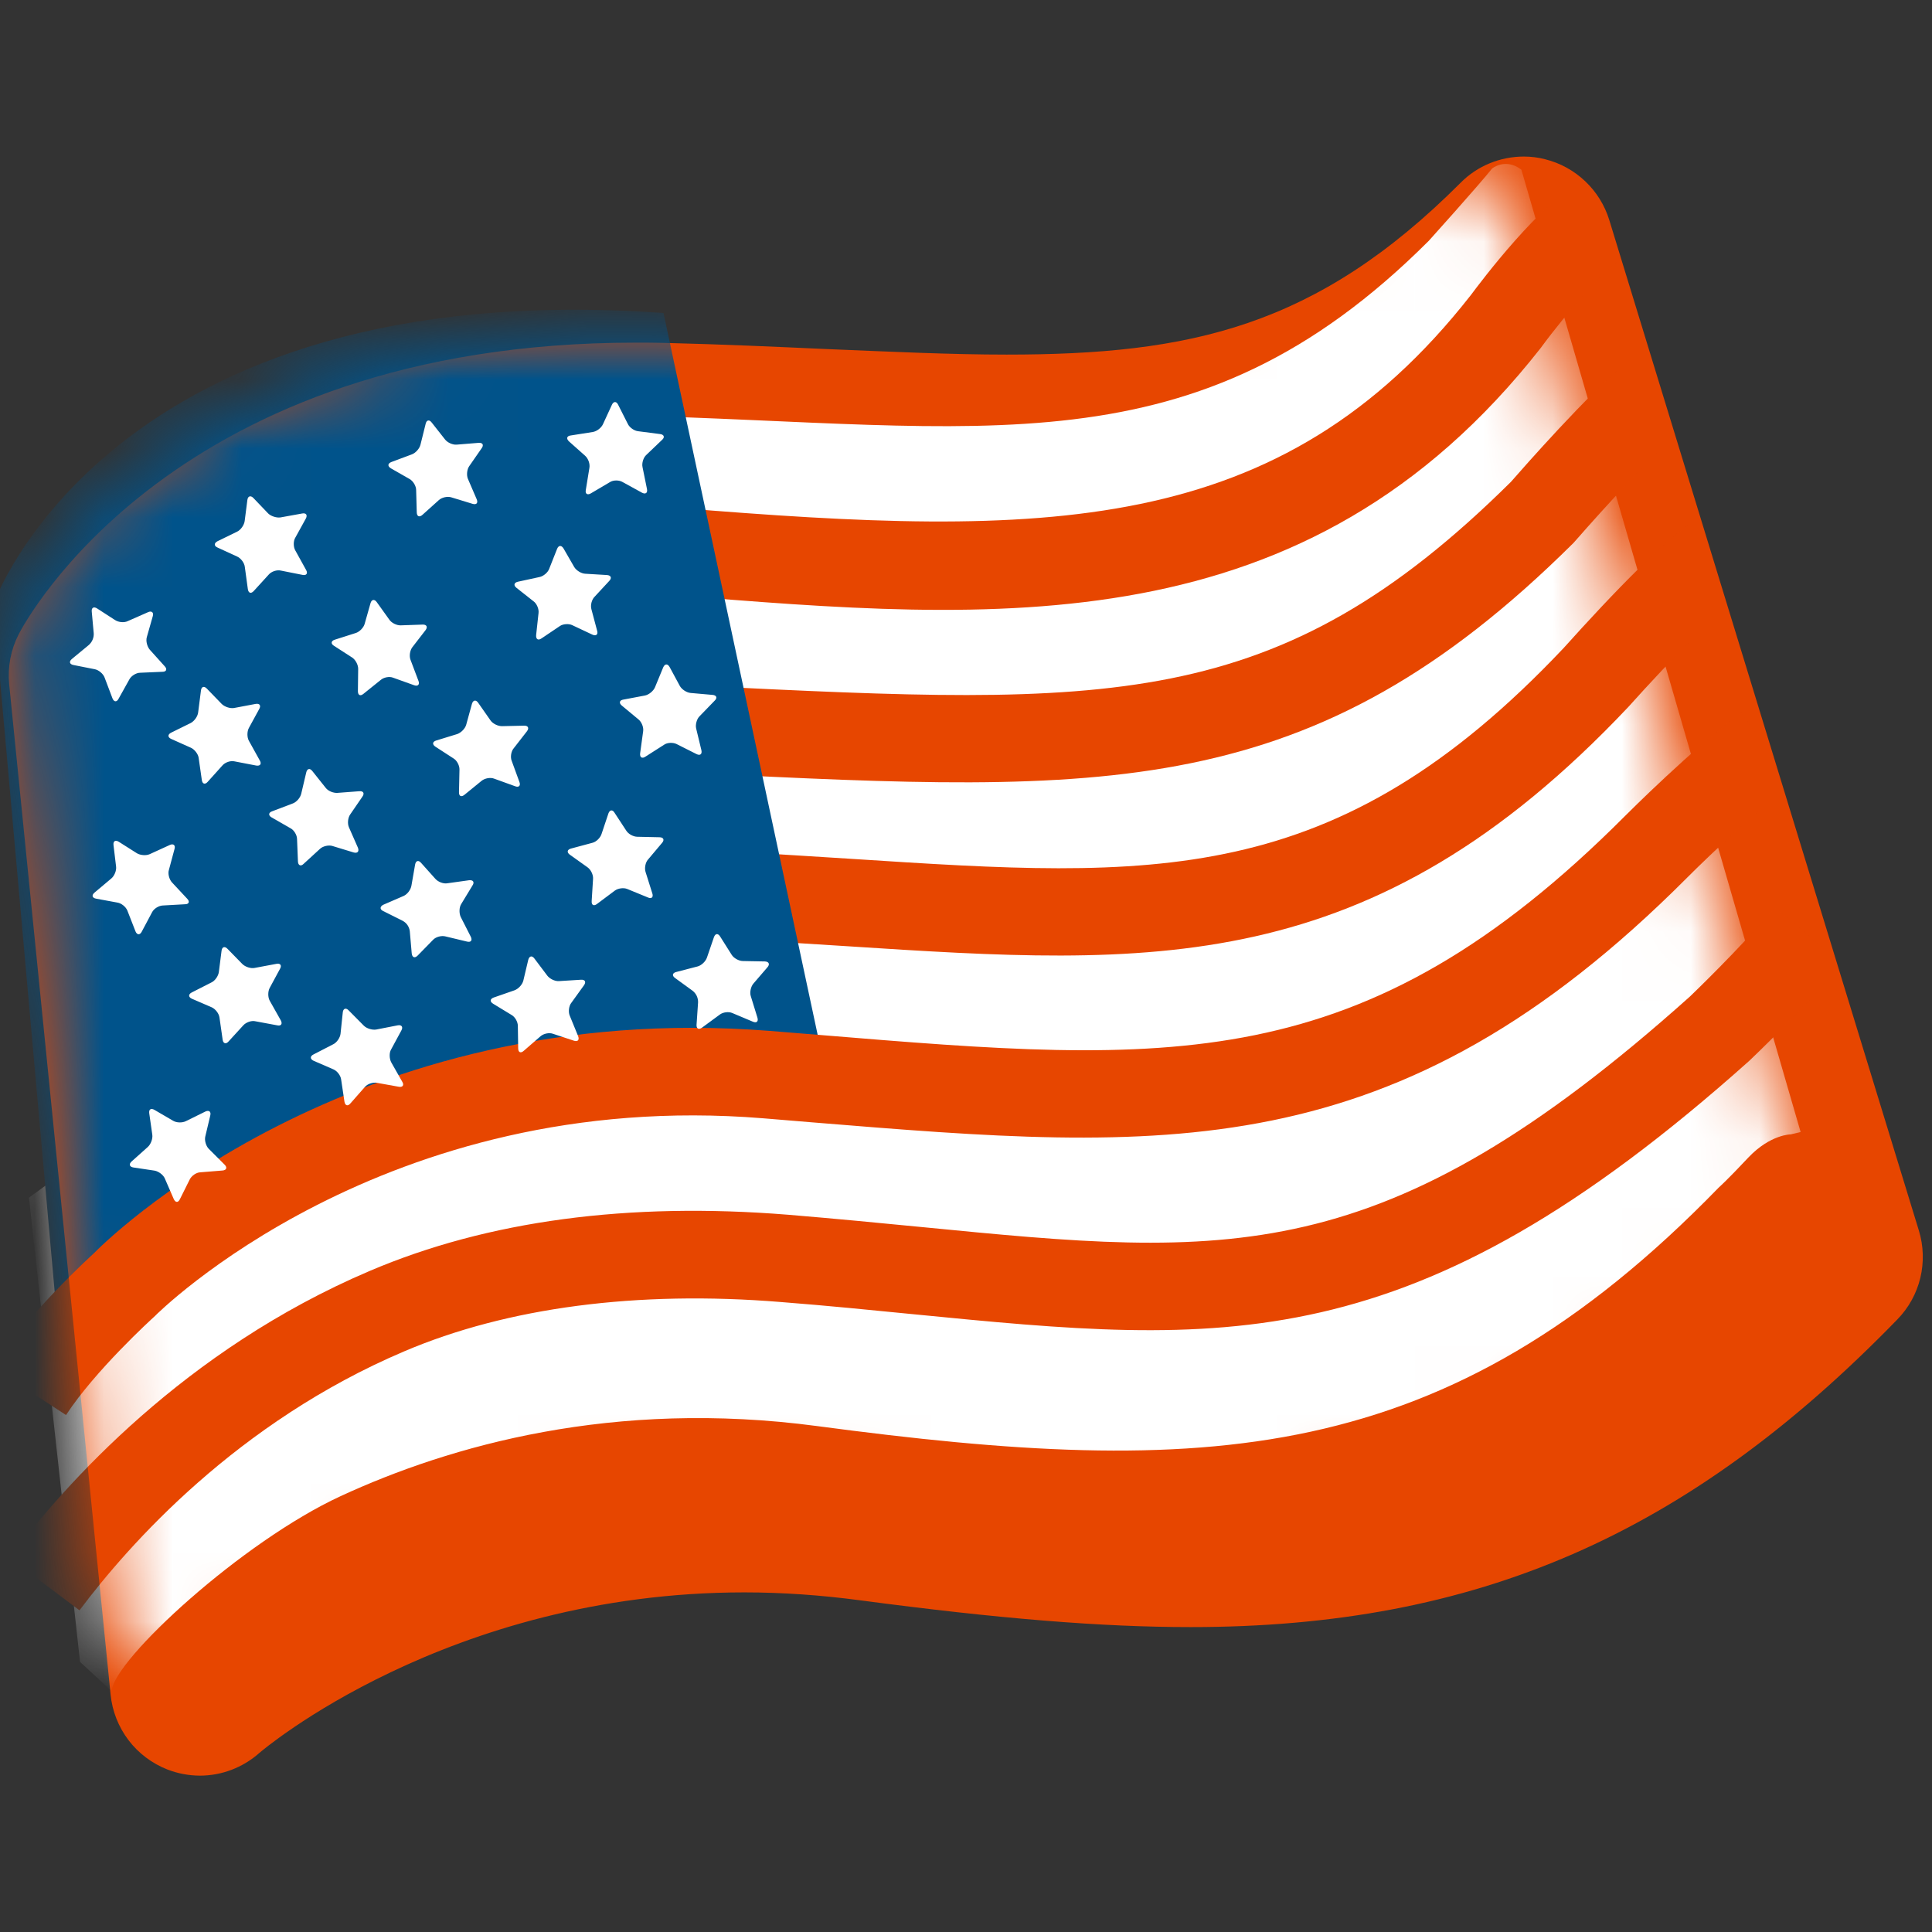 <svg width="28" height="28" viewBox="0 0 28 28" fill="none" xmlns="http://www.w3.org/2000/svg">
<rect x="0" y="0" width="28" height="28" fill="#333333" stroke="none"/>
<path d="M22.085 2.269C21.744 2.269 21.411 2.402 21.166 2.651C19.075 4.743 17.242 5.139 14.588 5.139C13.783 5.139 12.9 5.097 11.961 5.058C11.226 5.025 10.465 4.99 9.64 4.97C9.496 4.966 9.354 4.966 9.214 4.966C2.505 4.966 0.357 9.024 0.269 9.196C0.156 9.418 0.109 9.668 0.133 9.916L1.603 24.561C1.627 24.8 1.717 25.027 1.861 25.218C2.006 25.409 2.201 25.556 2.424 25.644C2.574 25.703 2.735 25.733 2.896 25.734C3.209 25.734 3.517 25.62 3.76 25.404C3.782 25.384 6.479 23.078 10.789 23.078C11.34 23.078 11.902 23.118 12.458 23.192C14.486 23.461 15.966 23.581 17.259 23.581C21.4 23.581 24.463 22.247 27.499 19.121C27.662 18.954 27.776 18.747 27.831 18.52C27.885 18.294 27.878 18.057 27.81 17.835L23.323 3.189C23.257 2.975 23.137 2.781 22.974 2.627C22.811 2.472 22.611 2.362 22.393 2.308C22.295 2.282 22.19 2.269 22.085 2.269Z" fill="#E74600"/>
<mask id="mask0_1_408" style="mask-type:luminance" maskUnits="userSpaceOnUse" x="0" y="2" width="27" height="23">
<path d="M20.708 2.269C20.388 2.269 20.076 2.394 19.847 2.627C17.887 4.587 16.168 4.959 13.681 4.959C12.927 4.959 12.098 4.92 11.219 4.883C10.53 4.852 9.817 4.819 9.044 4.801C8.908 4.797 8.775 4.797 8.644 4.797C2.356 4.797 0.342 8.6 0.26 8.762C0.154 8.97 0.11 9.204 0.133 9.436L1.511 23.163C1.533 23.387 1.617 23.6 1.753 23.779C1.888 23.958 2.071 24.096 2.28 24.178C2.421 24.233 2.571 24.262 2.723 24.262C3.016 24.262 3.305 24.155 3.532 23.953C3.553 23.934 6.081 21.773 10.12 21.773C10.637 21.773 11.164 21.81 11.684 21.88C13.585 22.132 14.973 22.245 16.185 22.245C20.066 22.245 22.936 20.994 25.782 18.064C25.934 17.908 26.042 17.713 26.093 17.501C26.144 17.289 26.137 17.067 26.073 16.858L21.868 3.132C21.806 2.931 21.694 2.749 21.541 2.604C21.388 2.459 21.201 2.357 20.997 2.305C20.905 2.281 20.806 2.269 20.708 2.269Z" fill="white"/>
</mask>
<g mask="url(#mask0_1_408)">
<path d="M22.049 2.459C21.819 2.283 21.626 2.441 21.626 2.441C21.397 2.724 20.708 3.489 20.708 3.489C17.308 6.888 14.266 6.15 9.013 6.019C3.104 5.869 1.347 9.316 1.347 9.316L2.036 16.18L0.42 17.357L1.16 24.086L1.617 24.508C1.652 24.049 3.512 22.341 4.937 21.683C6.522 20.951 8.892 20.274 11.844 20.668C17.456 21.415 20.946 21.291 24.909 17.211C24.909 17.211 25.024 17.111 25.339 16.775C25.657 16.44 25.954 16.44 25.954 16.44L26.096 16.406L22.049 2.459Z" fill="white"/>
<path d="M1.845 14.398L0.849 13.613C0.976 13.451 4.047 9.633 9.987 9.931L10.177 9.941C16.06 10.228 18.5 10.349 21.897 6.984C22.069 6.787 23.053 5.668 23.529 5.301L24.302 6.306C24.005 6.533 23.246 7.364 22.836 7.833L22.805 7.868C19.004 11.643 16.033 11.497 10.114 11.206L9.923 11.196C4.633 10.935 1.872 14.363 1.845 14.398Z" fill="#E74600"/>
<path d="M1.482 12.137L0.451 11.401C0.584 11.214 3.766 6.861 9.823 7.36C15.129 7.794 18.553 7.805 21.317 4.276C21.471 4.069 22.323 2.939 22.949 2.605L23.545 3.724C23.297 3.856 22.719 4.512 22.328 5.045C18.93 9.375 14.456 9.008 9.72 8.621C4.377 8.184 1.511 12.098 1.482 12.137ZM2.046 16.686L1.113 15.829C1.257 15.671 4.666 12.028 10.655 12.346C11.248 12.377 11.814 12.414 12.355 12.448C16.716 12.731 19.348 12.902 22.664 9.389C23.345 8.631 24.257 7.671 24.677 7.481L25.202 8.635C25.007 8.75 24.21 9.564 23.597 10.248C19.861 14.206 16.679 13.998 12.273 13.713C11.736 13.679 11.176 13.642 10.589 13.613C5.222 13.324 2.077 16.654 2.046 16.686Z" fill="#E74600"/>
<path d="M9.616 4.536L11.854 15.015C11.854 15.015 5.021 14.275 0.795 18.751L-0.097 8.762C-0.099 8.76 1.574 3.966 9.616 4.536Z" fill="#00538B"/>
<path d="M0.957 20.508L-0.105 19.815C0.406 19.034 1.32 18.2 1.359 18.165C1.478 18.04 5.045 14.456 11.162 14.941L11.877 14.999C16.948 15.417 19.74 15.647 23.554 11.823C23.593 11.784 24.534 10.843 25.233 10.328L25.985 11.349C25.362 11.811 24.46 12.709 24.452 12.719C20.222 16.961 16.859 16.682 11.771 16.266L11.059 16.207C5.556 15.76 2.271 19.044 2.239 19.079C2.202 19.112 1.375 19.866 0.957 20.508Z" fill="#E74600"/>
<path d="M1.152 23.338L0.139 22.577C0.937 21.515 2.673 19.563 5.359 18.419C7.067 17.691 9.107 17.418 11.422 17.605C12.109 17.662 12.748 17.724 13.355 17.783C17.796 18.218 20.027 18.439 24.491 14.443C24.491 14.443 25.223 13.744 25.721 13.15L26.695 13.962C26.149 14.616 25.383 15.345 25.352 15.374C20.453 19.754 17.735 19.489 13.23 19.046C12.632 18.987 11.998 18.923 11.317 18.87C9.238 18.7 7.35 18.948 5.855 19.586C3.44 20.613 1.872 22.378 1.152 23.338Z" fill="#E74600"/>
</g>
<path d="M3.585 7.247C3.592 7.188 3.633 7.177 3.671 7.216L3.887 7.442C3.927 7.481 4.007 7.507 4.064 7.499L4.379 7.442C4.436 7.431 4.46 7.464 4.432 7.516L4.281 7.79C4.25 7.838 4.25 7.925 4.279 7.976L4.436 8.26C4.465 8.31 4.441 8.343 4.386 8.332L4.069 8.269C4.012 8.256 3.933 8.282 3.894 8.328L3.677 8.566C3.638 8.608 3.601 8.597 3.592 8.538L3.548 8.216C3.542 8.157 3.489 8.089 3.439 8.067L3.154 7.936C3.1 7.914 3.1 7.871 3.152 7.844L3.439 7.704C3.491 7.678 3.539 7.608 3.546 7.551L3.585 7.247ZM4.438 11.196C4.452 11.136 4.491 11.13 4.526 11.174L4.721 11.419C4.756 11.465 4.832 11.495 4.891 11.491L5.208 11.467C5.265 11.462 5.287 11.497 5.252 11.546L5.075 11.804C5.042 11.852 5.033 11.935 5.057 11.99L5.187 12.285C5.208 12.337 5.184 12.37 5.127 12.355L4.819 12.261C4.764 12.243 4.681 12.263 4.64 12.3L4.401 12.519C4.36 12.561 4.32 12.543 4.318 12.484L4.305 12.16C4.305 12.103 4.261 12.029 4.209 12.003L3.937 11.847C3.887 11.819 3.889 11.777 3.944 11.758L4.244 11.644C4.298 11.624 4.353 11.561 4.366 11.502L4.438 11.196ZM4.968 14.671C4.974 14.615 5.014 14.601 5.053 14.643L5.272 14.864C5.313 14.906 5.394 14.93 5.451 14.921L5.764 14.86C5.821 14.849 5.845 14.884 5.817 14.934L5.668 15.21C5.639 15.258 5.642 15.343 5.67 15.396L5.83 15.678C5.86 15.726 5.836 15.761 5.779 15.75L5.462 15.693C5.405 15.682 5.327 15.708 5.289 15.752L5.077 15.993C5.04 16.037 5.001 16.023 4.992 15.966L4.944 15.645C4.937 15.586 4.885 15.52 4.832 15.498L4.546 15.374C4.493 15.35 4.491 15.308 4.543 15.282L4.828 15.135C4.88 15.111 4.928 15.041 4.935 14.984L4.968 14.671ZM6.169 6.142C6.182 6.086 6.221 6.077 6.256 6.123L6.449 6.368C6.484 6.414 6.56 6.449 6.619 6.444L6.937 6.418C6.996 6.414 7.015 6.449 6.98 6.497L6.801 6.755C6.768 6.801 6.759 6.886 6.781 6.939L6.908 7.234C6.932 7.289 6.906 7.319 6.849 7.302L6.541 7.208C6.486 7.19 6.405 7.208 6.361 7.247L6.123 7.461C6.079 7.501 6.042 7.486 6.04 7.426L6.031 7.101C6.031 7.044 5.987 6.971 5.937 6.943L5.666 6.788C5.615 6.757 5.617 6.718 5.672 6.696L5.972 6.584C6.027 6.562 6.081 6.499 6.094 6.444L6.169 6.142ZM6.84 10.2C6.856 10.146 6.897 10.137 6.93 10.185L7.109 10.441C7.142 10.489 7.219 10.526 7.278 10.524L7.595 10.517C7.654 10.515 7.672 10.552 7.637 10.598L7.444 10.846C7.407 10.889 7.394 10.975 7.416 11.027L7.527 11.331C7.549 11.386 7.521 11.416 7.466 11.395L7.162 11.285C7.107 11.263 7.026 11.279 6.98 11.316L6.731 11.519C6.685 11.556 6.65 11.539 6.652 11.48L6.659 11.154C6.661 11.095 6.622 11.021 6.573 10.992L6.311 10.822C6.261 10.789 6.267 10.749 6.322 10.732L6.628 10.638C6.683 10.618 6.742 10.559 6.757 10.502L6.84 10.2ZM7.656 13.91C7.672 13.853 7.711 13.845 7.746 13.893L7.932 14.14C7.967 14.186 8.043 14.223 8.1 14.219L8.42 14.199C8.479 14.195 8.498 14.232 8.463 14.28L8.28 14.534C8.245 14.577 8.234 14.663 8.256 14.717L8.378 15.015C8.4 15.072 8.374 15.1 8.319 15.083L8.013 14.982C7.958 14.962 7.877 14.98 7.833 15.019L7.591 15.229C7.547 15.269 7.51 15.253 7.51 15.192L7.505 14.868C7.505 14.809 7.464 14.737 7.413 14.709L7.147 14.547C7.096 14.516 7.101 14.477 7.155 14.457L7.457 14.352C7.512 14.332 7.569 14.271 7.584 14.214L7.656 13.91ZM8.074 7.954C8.096 7.901 8.135 7.899 8.166 7.947L8.321 8.216C8.35 8.266 8.422 8.312 8.481 8.315L8.798 8.334C8.857 8.339 8.87 8.378 8.829 8.42L8.617 8.649C8.575 8.691 8.555 8.772 8.571 8.829L8.654 9.141C8.671 9.196 8.638 9.222 8.586 9.198L8.295 9.061C8.245 9.036 8.159 9.041 8.113 9.074L7.847 9.253C7.798 9.286 7.766 9.264 7.77 9.205L7.805 8.883C7.812 8.826 7.779 8.748 7.733 8.715L7.486 8.52C7.44 8.485 7.448 8.444 7.505 8.431L7.818 8.363C7.875 8.352 7.941 8.297 7.96 8.242L8.074 7.954ZM8.818 11.788C8.837 11.736 8.877 11.729 8.907 11.78L9.076 12.038C9.107 12.088 9.179 12.127 9.238 12.127L9.557 12.134C9.616 12.134 9.634 12.173 9.594 12.217L9.391 12.458C9.354 12.499 9.338 12.582 9.356 12.637L9.454 12.948C9.472 13.002 9.443 13.031 9.391 13.007L9.091 12.884C9.039 12.862 8.956 12.873 8.91 12.908L8.652 13.101C8.606 13.136 8.571 13.118 8.575 13.059L8.595 12.736C8.599 12.677 8.562 12.602 8.514 12.569L8.26 12.388C8.212 12.355 8.218 12.313 8.275 12.298L8.584 12.215C8.641 12.202 8.702 12.141 8.719 12.084L8.818 11.788ZM5.37 8.741C5.386 8.686 5.427 8.68 5.46 8.726L5.642 8.98C5.674 9.028 5.749 9.065 5.808 9.063L6.125 9.052C6.184 9.05 6.202 9.087 6.167 9.133L5.976 9.38C5.941 9.426 5.928 9.509 5.95 9.564L6.064 9.866C6.086 9.92 6.057 9.951 6.002 9.931L5.698 9.822C5.644 9.8 5.563 9.815 5.517 9.855L5.267 10.056C5.222 10.093 5.187 10.076 5.187 10.017L5.191 9.693C5.191 9.634 5.152 9.561 5.103 9.529L4.841 9.36C4.791 9.33 4.797 9.288 4.852 9.271L5.156 9.174C5.211 9.157 5.27 9.096 5.285 9.041L5.37 8.741ZM6.016 12.53C6.027 12.471 6.066 12.462 6.103 12.506L6.309 12.736C6.348 12.781 6.427 12.812 6.484 12.801L6.799 12.757C6.858 12.751 6.88 12.786 6.847 12.834L6.685 13.101C6.654 13.149 6.652 13.232 6.676 13.287L6.823 13.576C6.849 13.628 6.825 13.661 6.768 13.646L6.455 13.571C6.398 13.556 6.317 13.578 6.278 13.619L6.053 13.849C6.011 13.891 5.974 13.877 5.967 13.818L5.939 13.495C5.935 13.463 5.923 13.433 5.905 13.406C5.887 13.38 5.862 13.359 5.834 13.344L5.554 13.204C5.502 13.18 5.504 13.138 5.556 13.112L5.849 12.985C5.904 12.961 5.954 12.893 5.963 12.834L6.016 12.53ZM8.868 5.867C8.892 5.814 8.934 5.814 8.958 5.865L9.098 6.142C9.122 6.195 9.192 6.245 9.251 6.25L9.568 6.291C9.625 6.298 9.638 6.339 9.594 6.376L9.367 6.593C9.325 6.63 9.299 6.711 9.312 6.77L9.376 7.085C9.389 7.144 9.356 7.168 9.303 7.14L9.021 6.985C8.971 6.956 8.888 6.956 8.84 6.987L8.562 7.151C8.512 7.179 8.479 7.157 8.49 7.101L8.542 6.781C8.553 6.722 8.525 6.646 8.481 6.606L8.247 6.398C8.203 6.357 8.214 6.317 8.273 6.311L8.59 6.261C8.649 6.252 8.715 6.201 8.739 6.147L8.868 5.867ZM9.612 9.671C9.636 9.618 9.675 9.616 9.704 9.666L9.852 9.94C9.879 9.99 9.949 10.038 10.01 10.043L10.327 10.071C10.386 10.076 10.399 10.115 10.358 10.154L10.139 10.38C10.098 10.419 10.076 10.502 10.089 10.557L10.165 10.872C10.178 10.929 10.148 10.955 10.095 10.929L9.807 10.784C9.756 10.758 9.671 10.76 9.625 10.793L9.354 10.966C9.306 10.999 9.271 10.977 9.277 10.92L9.321 10.598C9.33 10.541 9.299 10.463 9.253 10.426L9.012 10.226C8.967 10.189 8.977 10.148 9.034 10.139L9.347 10.08C9.404 10.069 9.47 10.014 9.492 9.962L9.612 9.671ZM10.347 13.582C10.367 13.527 10.406 13.523 10.437 13.573L10.603 13.836C10.633 13.886 10.708 13.928 10.767 13.928L11.086 13.934C11.145 13.937 11.161 13.976 11.121 14.02L10.918 14.256C10.881 14.3 10.863 14.383 10.881 14.437L10.977 14.748C10.994 14.803 10.966 14.831 10.911 14.807L10.614 14.682C10.561 14.658 10.478 14.669 10.432 14.704L10.172 14.895C10.126 14.927 10.091 14.908 10.095 14.851L10.117 14.527C10.118 14.495 10.111 14.463 10.098 14.434C10.084 14.405 10.064 14.379 10.038 14.359L9.785 14.175C9.737 14.142 9.743 14.101 9.8 14.087L10.108 14.007C10.165 13.993 10.227 13.934 10.246 13.877L10.347 13.582ZM1.33 8.866C1.323 8.807 1.358 8.787 1.407 8.818L1.667 8.986C1.717 9.019 1.8 9.028 1.853 9.001L2.146 8.872C2.198 8.848 2.231 8.877 2.214 8.931L2.128 9.233C2.111 9.29 2.133 9.371 2.17 9.415L2.387 9.656C2.426 9.697 2.413 9.736 2.354 9.736L2.032 9.75C1.973 9.75 1.901 9.796 1.875 9.846L1.719 10.126C1.693 10.178 1.652 10.176 1.63 10.121L1.516 9.82C1.496 9.765 1.431 9.71 1.374 9.699L1.065 9.638C1.008 9.627 0.997 9.588 1.041 9.551L1.288 9.347C1.312 9.325 1.331 9.299 1.343 9.269C1.355 9.239 1.361 9.207 1.358 9.174L1.33 8.866ZM2.163 16.135C2.155 16.078 2.187 16.056 2.238 16.085L2.507 16.242C2.557 16.273 2.64 16.275 2.693 16.249L2.977 16.109C3.03 16.085 3.062 16.111 3.047 16.168L2.975 16.472C2.962 16.526 2.984 16.607 3.025 16.649L3.255 16.879C3.297 16.92 3.283 16.96 3.224 16.964L2.903 16.99C2.844 16.992 2.776 17.041 2.75 17.093L2.607 17.38C2.581 17.434 2.542 17.43 2.518 17.377L2.389 17.08C2.367 17.027 2.299 16.977 2.242 16.966L1.934 16.92C1.877 16.912 1.864 16.872 1.907 16.833L2.144 16.621C2.187 16.581 2.216 16.502 2.207 16.443L2.163 16.135ZM1.645 12.248C1.638 12.189 1.673 12.169 1.722 12.2L1.984 12.366C2.034 12.396 2.117 12.403 2.17 12.379L2.461 12.246C2.513 12.222 2.546 12.25 2.529 12.305L2.448 12.607C2.43 12.661 2.452 12.744 2.492 12.788L2.712 13.024C2.754 13.066 2.739 13.105 2.682 13.105L2.36 13.123C2.301 13.125 2.231 13.169 2.205 13.219L2.054 13.503C2.028 13.554 1.986 13.552 1.964 13.499L1.846 13.197C1.824 13.142 1.759 13.09 1.702 13.081L1.393 13.024C1.334 13.013 1.326 12.974 1.369 12.937L1.614 12.731C1.658 12.694 1.691 12.615 1.682 12.556L1.645 12.248ZM2.912 10.01C2.918 9.951 2.957 9.938 2.997 9.979L3.213 10.202C3.255 10.244 3.334 10.27 3.391 10.261L3.703 10.202C3.762 10.191 3.787 10.224 3.756 10.277L3.607 10.55C3.579 10.601 3.579 10.686 3.607 10.736L3.765 11.021C3.795 11.071 3.771 11.104 3.714 11.095L3.397 11.034C3.34 11.021 3.262 11.049 3.224 11.093L3.01 11.331C2.971 11.375 2.933 11.362 2.925 11.305L2.879 10.983C2.872 10.929 2.82 10.861 2.767 10.837L2.483 10.71C2.428 10.686 2.428 10.644 2.481 10.618L2.765 10.478C2.817 10.45 2.866 10.382 2.872 10.323L2.912 10.01ZM3.211 13.779C3.218 13.722 3.257 13.709 3.297 13.751L3.513 13.972C3.555 14.013 3.633 14.039 3.69 14.028L4.005 13.969C4.062 13.956 4.088 13.991 4.058 14.041L3.909 14.317C3.881 14.367 3.881 14.453 3.909 14.503L4.069 14.787C4.097 14.838 4.075 14.873 4.018 14.86L3.701 14.801C3.644 14.787 3.566 14.816 3.526 14.86L3.312 15.094C3.275 15.137 3.235 15.124 3.227 15.07L3.181 14.748C3.174 14.689 3.122 14.623 3.069 14.599L2.782 14.475C2.728 14.451 2.728 14.409 2.78 14.383L3.065 14.238C3.117 14.214 3.165 14.144 3.172 14.085L3.211 13.779Z" fill="white"/>
</svg>
